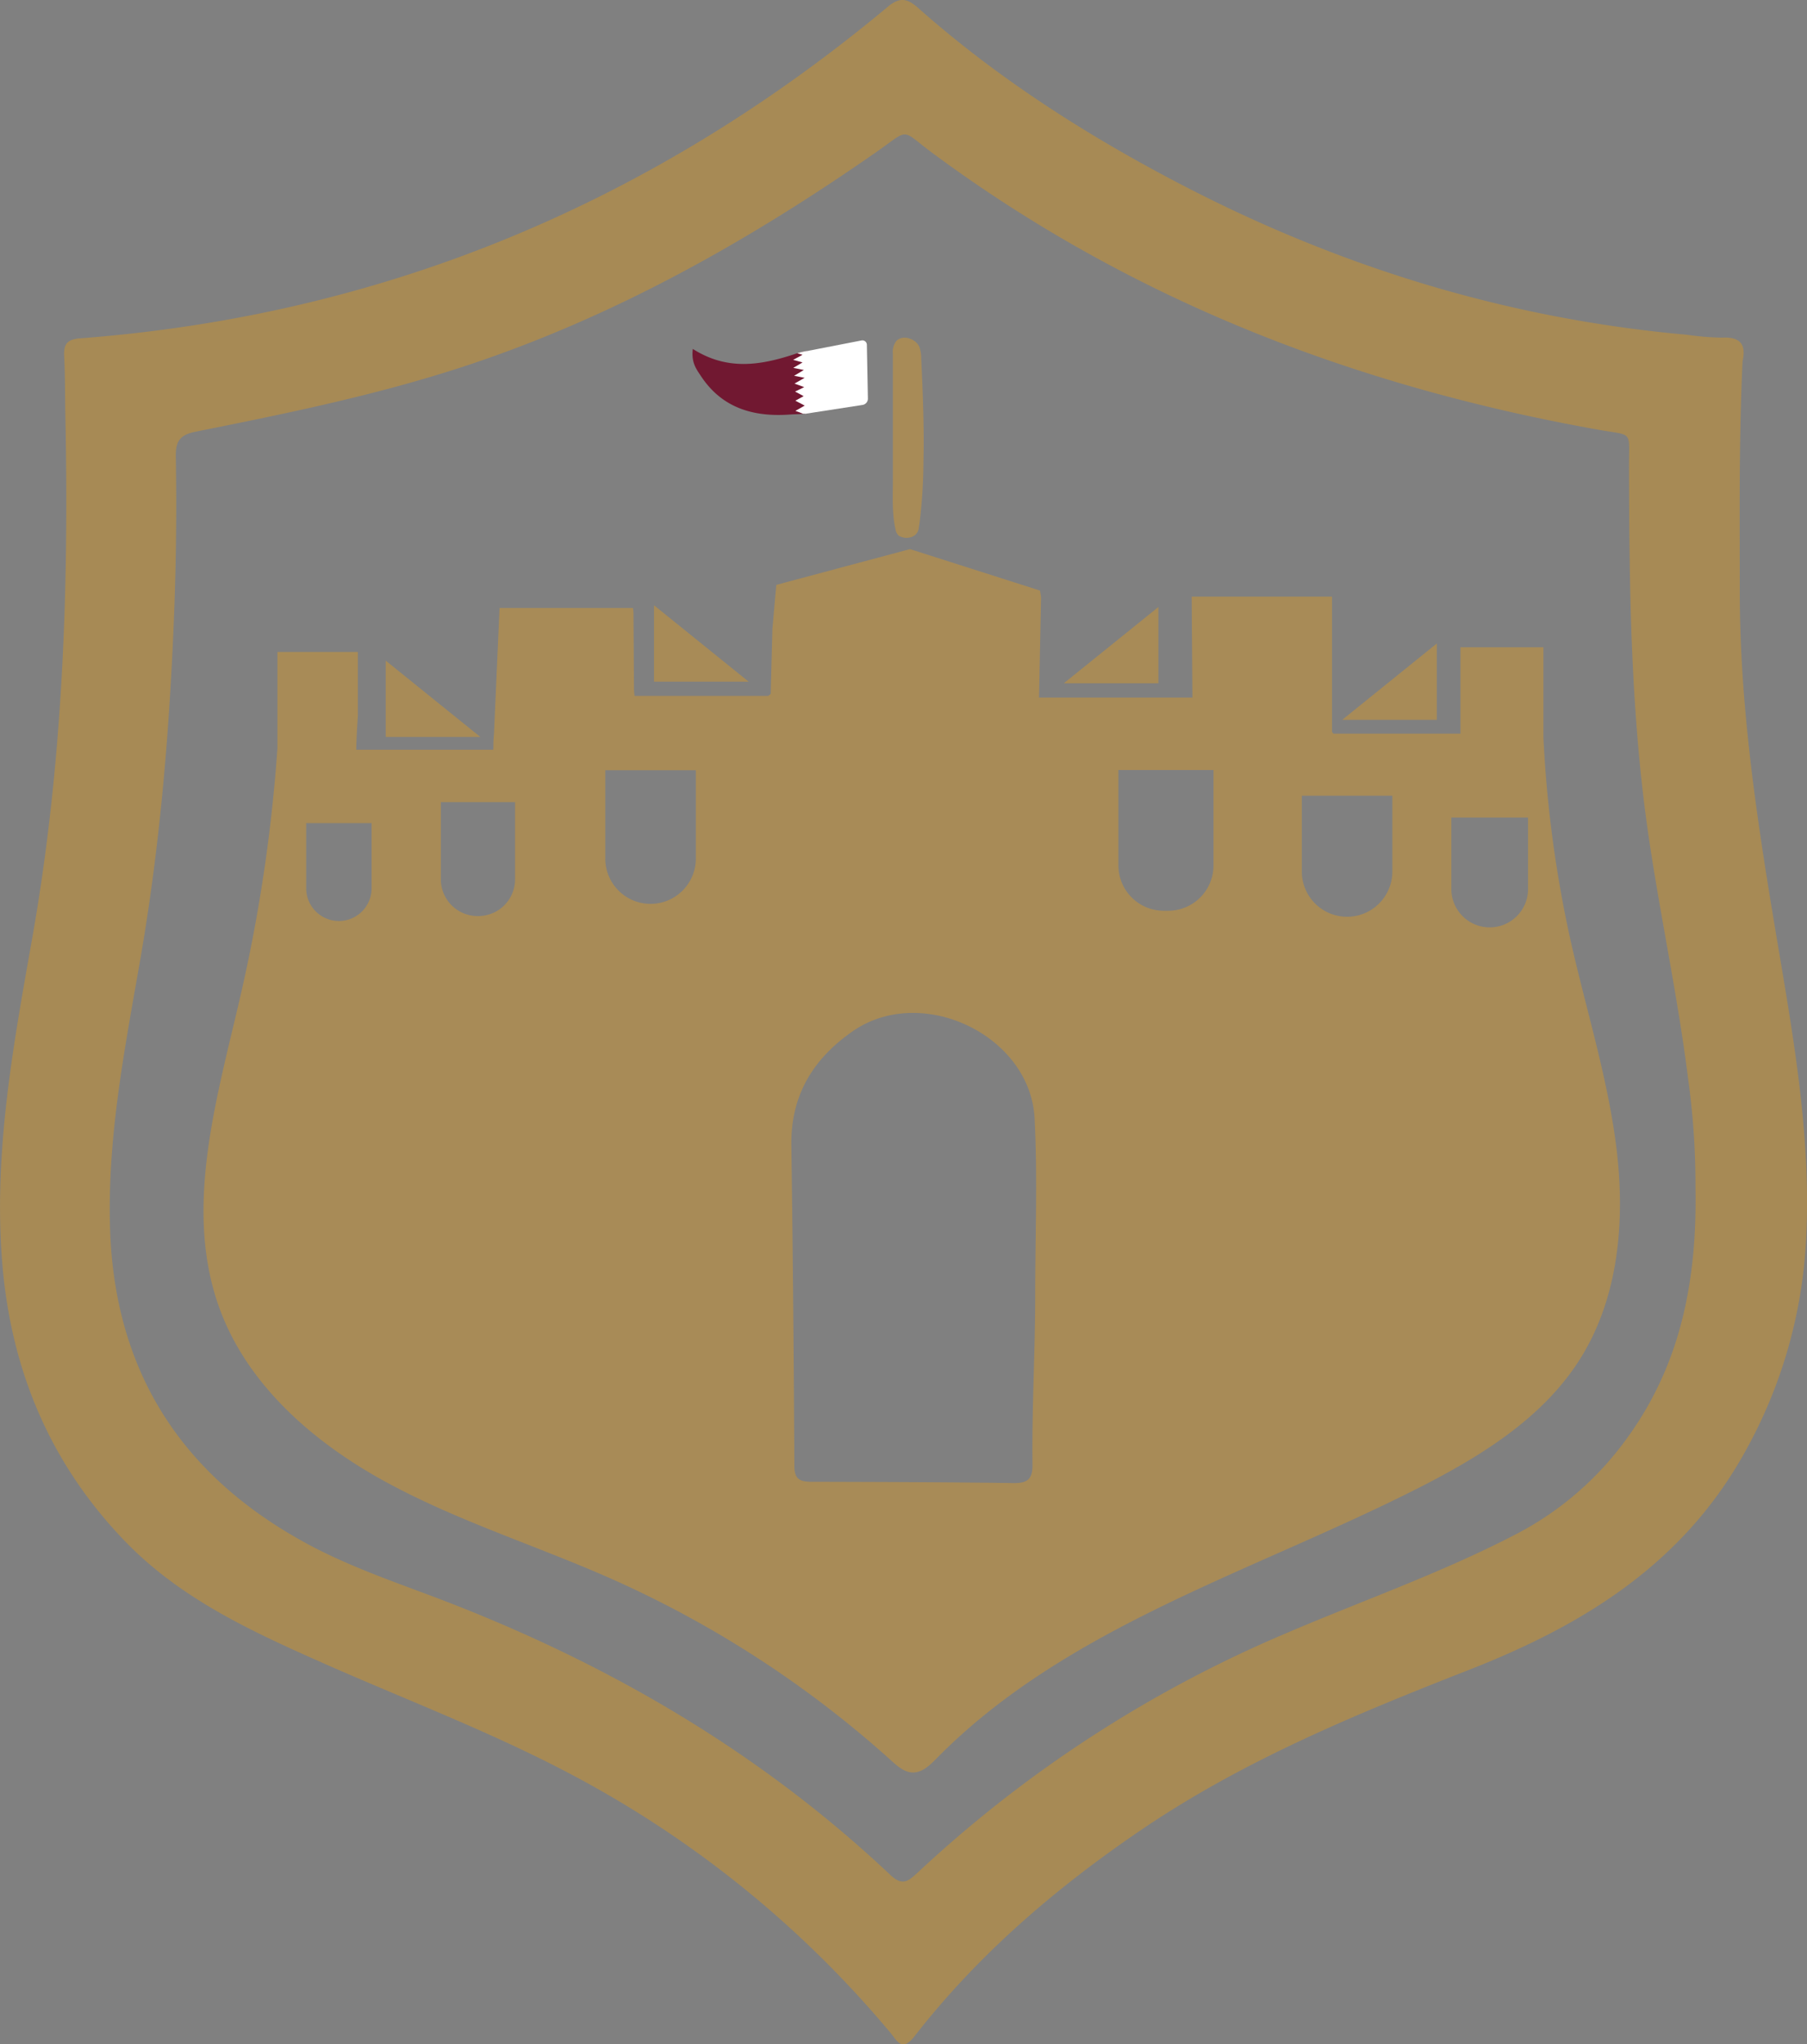 <?xml version="1.0" encoding="UTF-8"?> <svg xmlns="http://www.w3.org/2000/svg" id="Layer_1" data-name="Layer 1" viewBox="0 0 435.84 492.93"><rect x="0" y="0" width="435.84" height="492.93" fill="#808080" stroke="none"/><defs><style>.cls-1{fill:#711831;}.cls-2{fill:#a78a55;}.cls-3{fill:#a88b57;}.cls-4{fill:#fff;}</style></defs><path class="cls-1" d="M550.4,471.4c1,3.15.17,4.27-1.33,4.68a2.22,2.22,0,0,1-.37.09l-.17,0-.12,0-.19,0c-.94.12-2,.1-3,.17-8.82.67-16.52-1.45-21.68-9.31-1.06-1.61-2.34-3.22-1.93-6.5,8.21,5.23,16.18,4,24.35,1.32.28-.1.55-.18.81-.26a12.65,12.65,0,0,1,2-.5,1.13,1.13,0,0,1,.18,0l.24,0c1.94-.12,2,1.35,1.49,5.37C550.52,468.12,549.92,470,550.4,471.4Z" transform="translate(-354.51 -376.4)"></path><path class="cls-2" d="M782.65,600.22c-4.47-26.78-8.49-53.59-8.51-80.83,0-18.65-.22-37.31.67-55.88.93-4.2-.67-5.91-4.95-5.7a63.46,63.46,0,0,1-8.44-.69c-43-3.83-83.49-16.21-121.75-36.09-22.84-11.87-44.42-25.62-63.74-42.74-2.36-2.09-4.24-2.8-7.22-.31-56.53,47.14-121.28,74.4-194.87,80-3.06.23-4,1.32-3.86,4.27.26,4.82.2,9.66.3,14.49.87,42.19-.63,84.2-8,125.89-4.52,25.54-9.26,51.05-7.31,77.29S366.32,729,384.64,748c13.75,14.25,31.44,22.17,49.14,30,20.26,8.91,41,16.76,60.52,27.32a255.94,255.94,0,0,1,75,61.25c1.59,1.89,2.74,4.73,5.79.81,15.39-19.77,34.17-35.85,54.84-49.87,24.45-16.59,51.55-27.77,78.84-38.45,27.66-10.82,51.7-25.57,66.68-52.68a116.87,116.87,0,0,0,14.66-50.77C791.5,650.16,786.82,625.17,782.65,600.22ZM747.26,722.73a76.16,76.16,0,0,1-26.83,23.46c-18.63,9.72-38.53,16.56-57.77,24.9A302.82,302.82,0,0,0,575.76,828c-2.19,2-3.6,3.22-6.45.53-32.22-30.39-69.8-52-111.11-67.46-10.13-3.79-20.37-7.4-29.9-12.59-30-16.34-46.13-41.33-47.24-75.71-.71-22,3.52-43.41,7.26-64.88,4.86-27.93,7.15-56.09,8.22-84.39q.69-18.5.37-37c-.06-3.63.93-5.23,4.74-6,21.86-4.37,43.71-8.82,65-15.82,35.77-11.78,68.17-30,98.93-51.41,8.65-6,5.86-5.89,13.87.05,48,35.54,102,56.23,160.4,66.67,8.7,1.56,7.55,0,7.57,8.84.06,30.15.41,60.28,4.87,90.18,2.87,19.25,7,38.31,9.4,57.63a184.69,184.69,0,0,1,1.76,26.2C763.85,684.89,760,705,747.26,722.73Z" transform="translate(-354.51 -376.4)"></path><path class="cls-3" d="M577.24,487.81a125.53,125.53,0,0,1-.9,14.36c-.06.45-.13.91-.21,1.36a2.59,2.59,0,0,1-1.84,2.38,3.67,3.67,0,0,1-3-.34,2.61,2.61,0,0,1-.79-1.56c-.88-3.89-.64-8-.63-11.94q0-6.31,0-12.62,0-8.85,0-17.68a4.32,4.32,0,0,1,.89-3.22c1.66-1.57,4.77-.37,5.52,1.56a8.66,8.66,0,0,1,.43,2.82C577.1,471.22,577.43,479.51,577.24,487.81Z" transform="translate(-354.51 -376.4)"></path><path class="cls-3" d="M744.74,656.47c-.08-.81-.16-1.61-.25-2.41-2-17-7.2-33.45-11-50.16a289.42,289.42,0,0,1-6.72-49.82V532.46h-20v20.83H676.12a4.18,4.18,0,0,1-.34-.42V520.26H641.94l.18,24.34h-37l.49-24.19v0l-.25-1.61L574,508.8l-30.25,8.09-2,.54-.32,3.56-.62,7.07-.41,15.66a4.81,4.81,0,0,1-.62.47H507.56a15.63,15.63,0,0,1-.14-2l-.12-17.59a8.67,8.67,0,0,0-.13-1.61H475l-1.35,30.47c-.2,1.93-.11,3-.17,3.71H440.44c0-2.39.29-6.68.4-8.3V533.6H421.42v23.29A383.1,383.1,0,0,1,412.63,616c-5.77,25.14-14,51.8-5.13,76,6.78,18.45,22.67,32.21,39.91,41.64s36.15,15.32,54.13,23.25a256,256,0,0,1,67.91,44c1.57,1.42,3.37,3,5.49,2.89s3.86-1.75,5.37-3.29c31.36-31.94,76.5-45.08,116.41-65.35,15.11-7.67,30.19-17,39.11-31.41C744.43,689.85,746.29,672.77,744.74,656.47Zm-300.6-65.89a7.89,7.89,0,0,1-15.78,0V574.87h15.78Zm34.6-2.16a8.86,8.86,0,0,1-8.86,8.86h-.18a8.86,8.86,0,0,1-8.86-8.86V569.81h17.9Zm43.6-5a10.92,10.92,0,1,1-21.84,0v-21.3h21.84ZM604.2,688.56v0c0,13.65-.83,27.27-.66,40.92.05,3.54-1.15,4.57-4.6,4.52-16.15-.23-32.3-.26-48.45-.31-2.61,0-4.37-.27-4.39-3.72q-.18-38.7-.72-77.4c-.18-12.15,5.32-21,15-27.65,16.57-11.3,42.66,1.13,43.67,21.18C604.78,660.23,604.2,674.41,604.2,688.56Zm43-103.45A10.93,10.93,0,0,1,636.27,596H635.2a10.93,10.93,0,0,1-10.93-10.93v-23H647.2Zm43.14,1.42a10.92,10.92,0,0,1-21.84,0V568.26h21.84Zm32.73,4.23a9.25,9.25,0,0,1-18.5,0V573.52h18.5Z" transform="translate(-354.51 -376.4)"></path><polygon class="cls-3" points="115.85 177.69 93.03 177.69 93.03 159.29 115.85 177.69"></polygon><polygon class="cls-3" points="180.57 164.36 157.75 164.36 157.75 145.95 180.57 164.36"></polygon><polygon class="cls-3" points="279.4 146.36 279.4 164.76 256.58 164.76 279.4 146.36"></polygon><polygon class="cls-3" points="346.55 155.16 346.55 173.57 323.73 173.57 346.55 155.16"></polygon><path class="cls-4" d="M563.84,472.49a1.53,1.53,0,0,1-1.3,1.55l-13.47,2.08-.37.05-.17,0,.17,0v-.24l.3-14.78-.18,0-.2,0,13.68-2.66a1.08,1.08,0,0,1,1.29,1Z" transform="translate(-354.51 -376.4)"></path><path class="cls-4" d="M549.24,461.11l-.17,15v0l-.37.05-.17,0-.12,0-.19,0-1.86-.69,2.23-1.27-2.24-1.19,2-1.09-2.07-1.11,2.2-1.06-2.34-.86,2.44-1.39-2.54-.49,2.36-1.4-2.56-.51,2.24-1.31-2.27-.62,2.27-1.22-1.27-.37a12.65,12.65,0,0,1,2-.5,1.13,1.13,0,0,1,.18,0Z" transform="translate(-354.51 -376.4)"></path></svg> 